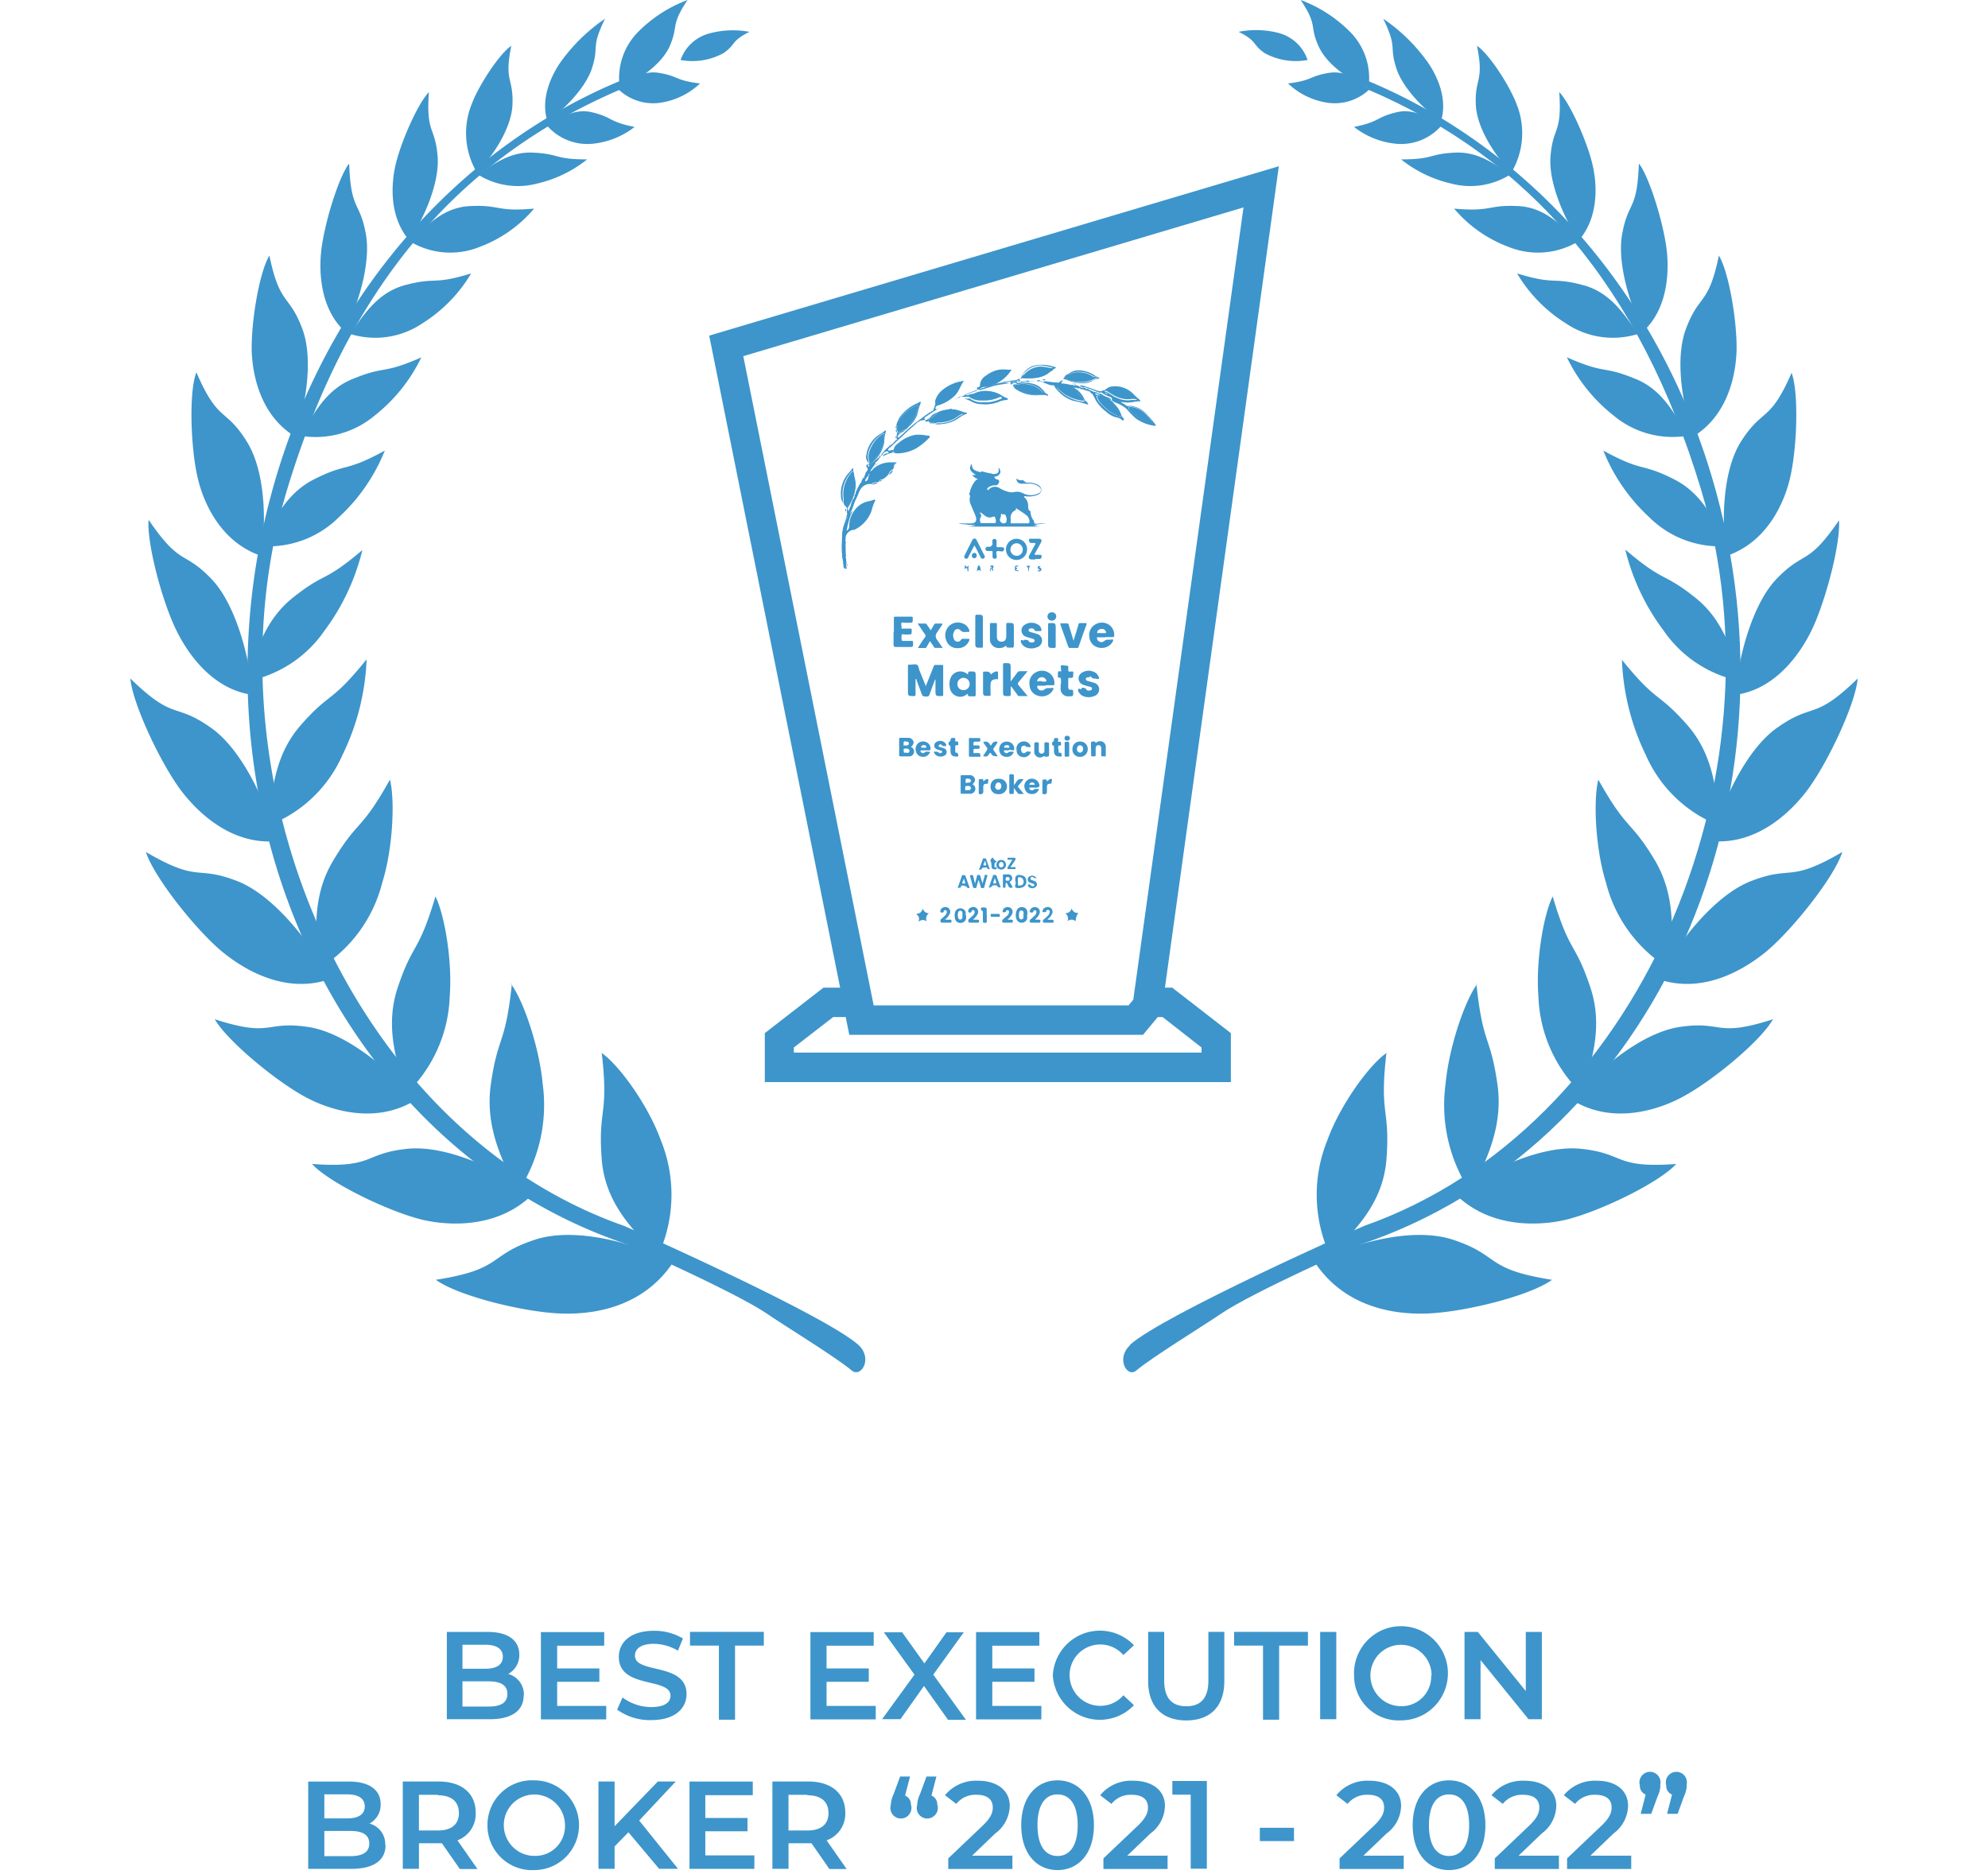 <svg width="122" height="115" fill="none" xmlns="http://www.w3.org/2000/svg"><path d="M32.135 104.067c0 .922-.719 1.455-2.091 1.455h-2.622v-5.358h2.505c1.295 0 1.942.546 1.942 1.396a1.301 1.301 0 0 1-.686 1.182 1.303 1.303 0 0 1 .965 1.332l-.013-.007zm-3.755-3.124v1.481h1.405c.686 0 1.074-.247 1.074-.734s-.388-.74-1.074-.74H28.38v-.007zm2.758 3.027c0-.533-.402-.773-1.153-.773H28.38v1.546h1.631c.725 0 1.127-.241 1.127-.773zM37.203 104.692v.838h-4.008v-5.358h3.885v.838h-2.888v1.396h2.59v.818h-2.59v1.481h3.017l-.007-.013zM37.86 104.958l.343-.772a2.96 2.96 0 0 0 1.76.591c.835 0 1.185-.299 1.185-.695 0-1.156-3.172-.397-3.172-2.39 0-.864.686-1.598 2.156-1.598a3.398 3.398 0 0 1 1.78.474l-.31.747a2.946 2.946 0 0 0-1.477-.422c-.822 0-1.159.325-1.159.727 0 1.143 3.166.396 3.166 2.364 0 .857-.693 1.591-2.162 1.591a3.407 3.407 0 0 1-2.104-.649l-.007.032zM44.117 101.004h-1.773v-.844h4.531v.844h-1.767v4.546h-.99v-4.546zM53.742 104.692v.838h-4.008v-5.358h3.884v.838h-2.893v1.396h2.59v.818h-2.59v1.481h3.017v-.013zM58.153 105.519l-1.45-2.039-1.444 2.039h-1.126l1.987-2.734-1.877-2.597h1.12l1.366 1.909 1.353-1.909h1.061l-1.87 2.597 2.006 2.773h-1.126v-.039zM63.906 104.692v.838h-4.008v-5.358h3.885v.838h-2.888v1.396h2.59v.818h-2.59v1.481h3.017l-.006-.013zM64.61 102.837a2.894 2.894 0 0 1 3.536-2.678c.55.127 1.05.412 1.442.821l-.648.604a1.871 1.871 0 0 0-1.424-.65c-.498 0-.975.199-1.328.552a1.885 1.885 0 0 0 2.112 3.048c.246-.112.465-.277.64-.483l.648.611a2.886 2.886 0 0 1-4.421-.291 2.907 2.907 0 0 1-.558-1.567v.033zM70.46 103.187v-3.027h.985v2.988c0 1.104.498 1.578 1.36 1.578.86 0 1.352-.474 1.352-1.578v-2.988h.978v3.027c0 1.565-.88 2.409-2.337 2.409-1.457 0-2.337-.851-2.337-2.409zM77.508 101.004h-1.774v-.844h4.532v.844h-1.767v4.546h-.99v-4.546zM81.016 100.164h.99v5.358h-.99v-5.358zM83.097 102.839a2.897 2.897 0 0 1 1.682-2.766 2.873 2.873 0 0 1 3.185.539 2.893 2.893 0 0 1 .684 3.167 2.872 2.872 0 0 1-2.677 1.813 2.71 2.71 0 0 1-1.092-.167 2.744 2.744 0 0 1-1.565-1.499 2.75 2.75 0 0 1-.217-1.087zm4.758 0a1.883 1.883 0 0 0-1.159-1.74 1.873 1.873 0 0 0-2.56 1.372 1.892 1.892 0 0 0 .799 1.934c.308.207.671.317 1.043.317a1.812 1.812 0 0 0 1.727-1.159c.09-.231.132-.477.124-.724h.026zM94.62 100.164v5.358h-.816l-2.945-3.63v3.63h-.984v-5.358h.816l2.945 3.63v-3.63h.984zM23.66 113.251c0 .922-.72 1.454-2.092 1.454h-2.654v-5.357h2.505c1.295 0 1.942.545 1.942 1.396a1.304 1.304 0 0 1-.686 1.182 1.3 1.3 0 0 1 .965 1.331l.02-.006zm-3.756-3.124v1.481h1.405c.686 0 1.075-.247 1.075-.734s-.389-.741-1.075-.741h-1.405v-.006zm2.758 3.026c0-.532-.401-.772-1.152-.772h-1.606v1.545h1.606c.731 0 1.152-.24 1.152-.773zM28.215 114.708l-1.095-1.572h-1.41v1.566h-.991v-5.358h2.2c1.406 0 2.273.721 2.273 1.909a1.726 1.726 0 0 1-1.12 1.702l1.23 1.76h-1.087v-.007zm-1.347-4.546h-1.159v2.189h1.159c.867 0 1.295-.397 1.295-1.072s-.428-1.091-1.295-1.091v-.026zM29.914 112.027a2.75 2.75 0 0 1 .845-1.999 2.73 2.73 0 0 1 2.03-.755c.727 0 1.425.29 1.94.807a2.758 2.758 0 0 1 0 3.894 2.742 2.742 0 0 1-1.94.806 2.712 2.712 0 0 1-1.093-.167 2.746 2.746 0 0 1-1.565-1.499 2.75 2.75 0 0 1-.217-1.087zm4.758 0a1.883 1.883 0 0 0-1.159-1.74 1.872 1.872 0 0 0-2.56 1.372 1.892 1.892 0 0 0 .799 1.934c.309.207.672.317 1.043.317a1.813 1.813 0 0 0 1.345-.533 1.833 1.833 0 0 0 .532-1.35zM38.565 112.461l-.848.87v1.371h-.99v-5.358h.99v2.747l2.654-2.747h1.1l-2.246 2.396 2.383 2.962h-1.16l-1.883-2.241zM46.294 113.868v.837h-3.981v-5.357h3.884v.837h-2.914v1.397h2.59v.818h-2.59v1.481H46.3l-.006-.013zM50.894 114.708l-1.094-1.572H48.39v1.566h-.99v-5.358h2.2c1.405 0 2.273.721 2.273 1.909a1.724 1.724 0 0 1-1.146 1.702l1.23 1.76h-1.062v-.007zm-1.346-4.546h-1.16v2.189h1.16c.867 0 1.294-.397 1.294-1.072s-.427-1.091-1.294-1.091v-.026zM55.906 110.773a.653.653 0 0 1-.326.772.645.645 0 0 1-.93-.471.653.653 0 0 1 .02-.301 1.66 1.66 0 0 1 .168-.649l.401-1.085h.609l-.304 1.169a.58.58 0 0 1 .356.578l.006-.013zm1.619 0a.653.653 0 0 1-.327.772.645.645 0 0 1-.93-.471.653.653 0 0 1 .02-.301 1.66 1.66 0 0 1 .169-.649l.4-1.085h.61l-.305 1.169a.58.58 0 0 1 .356.578l.007-.013zM62.129 113.869v.844h-3.936v-.65l2.123-2.019c.518-.5.609-.812.609-1.111 0-.487-.337-.773-.99-.773a1.497 1.497 0 0 0-1.25.559l-.693-.533a2.466 2.466 0 0 1 2.033-.889c1.159 0 1.942.591 1.942 1.539a2.155 2.155 0 0 1-.887 1.695l-1.424 1.364h2.505l-.032-.026zM62.672 112.027c0-1.76.964-2.754 2.227-2.754 1.262 0 2.233.994 2.233 2.754s-.964 2.754-2.233 2.754c-1.269 0-2.227-.994-2.227-2.754zm3.463 0c0-1.299-.505-1.89-1.236-1.89-.732 0-1.23.598-1.23 1.89 0 1.292.505 1.89 1.23 1.89s1.236-.598 1.236-1.89zM71.652 113.869v.844h-3.936v-.65l2.124-2.019c.517-.5.608-.812.608-1.111 0-.487-.336-.773-.99-.773a1.497 1.497 0 0 0-1.25.559l-.692-.533a2.466 2.466 0 0 1 2.032-.889c1.16 0 1.942.591 1.942 1.539a2.154 2.154 0 0 1-.886 1.695l-1.425 1.364h2.506l-.033-.026zM74.062 109.338v5.358h-.99v-4.546h-1.127v-.838h2.117v.026zM77.313 112.184h2.097v.818h-2.097v-.818zM86.144 113.869v.844h-3.936v-.65l2.124-2.019c.518-.5.608-.812.608-1.111 0-.487-.336-.773-.99-.773a1.497 1.497 0 0 0-1.25.559l-.692-.533a2.466 2.466 0 0 1 2.032-.889c1.16 0 1.943.591 1.943 1.539a2.154 2.154 0 0 1-.887 1.695l-1.425 1.364h2.506l-.033-.026zM86.695 112.027c0-1.76.965-2.754 2.227-2.754 1.263 0 2.234.994 2.234 2.754s-.965 2.754-2.234 2.754c-1.269 0-2.227-.994-2.227-2.754zm3.464 0c0-1.299-.505-1.89-1.237-1.89-.731 0-1.23.598-1.23 1.89 0 1.292.505 1.89 1.23 1.89s1.237-.598 1.237-1.89zM95.668 113.869v.844h-3.936v-.65l2.123-2.019c.518-.5.609-.812.609-1.111 0-.487-.337-.773-.99-.773a1.498 1.498 0 0 0-1.25.559l-.693-.533a2.466 2.466 0 0 1 2.033-.889c1.159 0 1.942.591 1.942 1.539a2.154 2.154 0 0 1-.887 1.695l-1.424 1.364H95.7l-.032-.026zM100.105 113.869v.844h-3.936v-.65l2.124-2.019c.518-.5.608-.812.608-1.111 0-.487-.336-.773-.99-.773a1.498 1.498 0 0 0-1.25.559l-.692-.533a2.465 2.465 0 0 1 2.032-.889c1.16 0 1.91.591 1.91 1.539a2.155 2.155 0 0 1-.887 1.695l-1.424 1.364h2.505v-.026zM101.898 109.594a1.67 1.67 0 0 1-.169.65l-.395 1.084h-.647l.304-1.182a.572.572 0 0 1-.356-.565.653.653 0 0 1 .332-.762.635.635 0 0 1 .579 0 .65.65 0 0 1 .332.762l.02.013zm1.618 0a1.669 1.669 0 0 1-.168.65l-.395 1.084h-.648l.305-1.182a.565.565 0 0 1-.356-.565.653.653 0 0 1 .103-.571.65.65 0 0 1 .808-.191.638.638 0 0 1 .347.464.653.653 0 0 1-.015.298l.019.013z" fill="#3D95CB"/><path fill-rule="evenodd" clip-rule="evenodd" d="M36.927 64.613c.453 3.936-.24 3.351 0 6.547.22 2.747 1.98 4.403 3.457 5.91a8.905 8.905 0 0 0 .162-7.105c-.758-2.098-2.538-4.592-3.645-5.352h.026z" fill="#3D95CB"/><path fill-rule="evenodd" clip-rule="evenodd" d="M26.776 78.546c4.137-.65 3.127-1.488 6.033-2.449 2.493-.83 6.111.208 8.52 1.345-2.078 3.169-5.645 3.208-6.81 3.182-2.266-.058-6.403-1.072-7.769-2.072l.026-.006zM31.412 60.395c-.408 3.85-.855 3.09-1.295 6.189-.362 2.656.751 4.74 1.65 6.591a9.636 9.636 0 0 0 1.535-6.663c-.2-2.201-1.165-5.078-1.942-6.117h.052z" fill="#3D95CB"/><path fill-rule="evenodd" clip-rule="evenodd" d="M19.14 71.442c3.885.28 3.095-.65 5.892-.935 2.408-.227 5.657 1.299 7.677 2.78-2.401 2.376-5.787 1.825-6.842 1.565-2.059-.513-5.665-2.254-6.726-3.416v.006zM26.718 55.035c-1.049 3.54-1.372 2.767-2.31 5.579-.81 2.429-.053 4.604.543 6.494a8.676 8.676 0 0 0 2.648-5.975c.168-2.11-.311-4.994-.88-6.117v.02zM13.18 62.559c3.573 1.156 3.042.071 5.729.474 2.304.344 5.017 2.597 6.59 4.487-2.758 1.702-5.826.319-6.733-.175-1.8-.961-4.81-3.442-5.586-4.786zM23.934 47.844c-1.813 3.247-1.942 2.403-3.496 4.994-1.327 2.227-1.055 4.546-.893 6.63a8.648 8.648 0 0 0 3.916-5.305c.648-2.059.79-5.06.466-6.32h.007z" fill="#3D95CB"/><path fill-rule="evenodd" clip-rule="evenodd" d="M8.953 52.293c3.334 1.948 3.023.78 5.62 1.792 2.233.877 4.485 3.767 5.683 6.008-3.088 1.065-5.826-1.02-6.68-1.728-1.626-1.377-4.137-4.552-4.623-6.072zM22.498 40.469c-2.233 2.773-2.22 1.948-4.091 4.098-1.605 1.87-1.735 4.143-1.923 6.091a8.117 8.117 0 0 0 4.532-4.318 14.604 14.604 0 0 0 1.482-5.871z" fill="#3D95CB"/><path fill-rule="evenodd" clip-rule="evenodd" d="M8 41.645c2.712 2.643 2.68 1.435 4.914 3 1.942 1.344 3.417 4.591 4.065 6.981-3.14.28-5.289-2.325-5.923-3.182-1.237-1.682-2.92-5.254-3.056-6.8zM22.277 33.727c-2.453 2.097-2.285 1.344-4.318 2.968-1.741 1.396-2.278 3.396-2.803 5.117a7.455 7.455 0 0 0 4.745-3.085 13.659 13.659 0 0 0 2.344-4.994l.032-.006z" fill="#3D95CB"/><path fill-rule="evenodd" clip-rule="evenodd" d="M9.126 31.914c1.987 2.91 2.136 1.819 3.884 3.656 1.482 1.585 2.305 4.8 2.512 7.08-2.803-.364-4.299-3.125-4.726-4.02-.855-1.754-1.793-5.3-1.677-6.71l.007-.006zM23.634 27.647c-2.525 1.383-2.279.721-4.35 1.767-1.78.896-2.525 2.597-3.237 4.104a6.132 6.132 0 0 0 4.764-1.786 11.218 11.218 0 0 0 2.81-4.091l.013.006z" fill="#3D95CB"/><path fill-rule="evenodd" clip-rule="evenodd" d="M12.055 22.86c1.347 3.117 1.774 2.136 3.069 4.208 1.145 1.78 1.236 4.916.906 7.052-2.79-.948-3.67-3.818-3.884-4.734-.44-1.792-.564-5.254-.11-6.494l.019-.033zM25.857 21.934c-2.428 1.071-2.156.487-4.144 1.299-1.709.649-2.505 2.214-3.236 3.52a5.64 5.64 0 0 0 4.531-1.26 10.126 10.126 0 0 0 2.849-3.56zM16.533 15.69c.647 3.11 1.198 2.312 2.013 4.475.706 1.857.22 4.74-.46 6.617-2.33-1.441-2.589-4.234-2.634-5.124-.071-1.727.44-4.91 1.081-5.974v.006zM28.906 16.785c-2.395.734-2.091.195-4.046.715-1.683.448-2.557 1.83-3.36 3a5.162 5.162 0 0 0 4.415-.65 9.08 9.08 0 0 0 2.997-3.065h-.006zM21.43 10.077c.103 2.903.647 2.234 1.023 4.293.317 1.766-.466 4.331-1.295 5.968-1.69-1.565-1.534-4.143-1.444-4.949.175-1.578 1.023-4.416 1.684-5.319l.032.007zM32.77 12.805c-2.375.208-2-.247-3.929-.156-1.65.078-2.7 1.227-3.638 2.195a4.8 4.8 0 0 0 4.26.299 8.053 8.053 0 0 0 3.308-2.332v-.006zM26.32 5.651c-.181 2.598.389 2.078.537 3.962.123 1.617-.841 3.792-1.735 5.143-1.404-1.623-1.016-3.896-.854-4.604.31-1.384 1.366-3.793 2.059-4.507l-.007.006zM36.039 9.783c-2.046 0-1.677-.338-3.328-.416-1.417-.065-2.44.714-3.36 1.357a4.593 4.593 0 0 0 3.593.546 7.667 7.667 0 0 0 3.088-1.487h.007zM31.378 2.805c-.453 2.253.136 1.916.072 3.61-.059 1.455-1.198 3.17-2.182 4.176a4.74 4.74 0 0 1-.304-4.24c.44-1.156 1.696-3.06 2.414-3.54v-.006zM38.937 7.79c-1.618-.324-1.295-.577-2.59-.895-1.113-.273-1.974.35-2.738.857a3.281 3.281 0 0 0 2.81 1.065c.92-.1 1.795-.455 2.525-1.026h-.007zM37.127 1.152c-.894 1.845-.343 1.617-.796 3.027-.389 1.214-1.71 2.539-2.732 3.28-.505-1.56.44-3.111.757-3.579a10.82 10.82 0 0 1 2.77-2.728zM42.959 5.122c-1.541-.182-1.295-.448-2.525-.65-1.068-.168-1.813.481-2.473 1.02a3.08 3.08 0 0 0 2.725.786 4.468 4.468 0 0 0 2.273-1.156z" fill="#3D95CB"/><path fill-rule="evenodd" clip-rule="evenodd" d="M42.194 0c-1.08 1.617-.53 1.552-1.107 2.858-.511 1.123-1.942 2.09-3.049 2.545a4.032 4.032 0 0 1 1.133-3.455A8.413 8.413 0 0 1 42.194 0zM45.993 1.954c-1.165.584-.803.753-1.58 1.299a3.957 3.957 0 0 1-2.647.428 2.56 2.56 0 0 1 1.773-1.63c.8-.217 1.64-.25 2.454-.097z" fill="#3D95CB"/><path fill-rule="evenodd" clip-rule="evenodd" d="M52.673 82.545c-2.059-1.851-14.242-7.268-14.424-7.32-16.773-5.935-25.985-27.47-20.624-45.187 3.748-12.404 10.48-20.295 20.47-24.555l.167-.604C28.267 8.964 19.994 18.062 16.68 30.207c-5.399 19.749 4.312 40.265 21.765 46.155 0 0 6.667 2.929 8.668 4.3 1.14.778 4.124 2.597 5.179 3.474.582.422 1.275-.786.382-1.591zM85.084 64.613c-.453 3.936.24 3.351 0 6.547-.22 2.747-1.981 4.403-3.457 5.91a8.907 8.907 0 0 1-.162-7.105c.757-2.098 2.538-4.592 3.645-5.352h-.026z" fill="#3D95CB"/><path fill-rule="evenodd" clip-rule="evenodd" d="M95.217 78.546c-4.137-.65-3.127-1.488-6.034-2.449-2.492-.83-6.11.208-8.519 1.345 2.078 3.169 5.645 3.208 6.81 3.182 2.266-.058 6.403-1.072 7.769-2.072l-.026-.006zM90.605 60.395c.407 3.85.854 3.09 1.294 6.189.363 2.656-.75 4.74-1.65 6.591a9.636 9.636 0 0 1-1.535-6.663c.201-2.201 1.166-5.078 1.942-6.117h-.051z" fill="#3D95CB"/><path fill-rule="evenodd" clip-rule="evenodd" d="M102.873 71.442c-3.884.28-3.094-.65-5.89-.935-2.409-.227-5.659 1.299-7.678 2.78 2.401 2.376 5.787 1.825 6.842 1.565 2.059-.513 5.665-2.254 6.726-3.416v.006zM95.29 55.035c1.048 3.54 1.372 2.747 2.31 5.579.81 2.429.052 4.604-.543 6.494a8.676 8.676 0 0 1-2.648-5.975c-.168-2.11.31-4.994.88-6.117v.02z" fill="#3D95CB"/><path fill-rule="evenodd" clip-rule="evenodd" d="M108.804 62.559c-3.574 1.156-3.043.071-5.729.474-2.305.344-5.017 2.597-6.59 4.487 2.757 1.702 5.826.319 6.732-.175 1.825-.961 4.836-3.442 5.587-4.786zM98.082 47.844c1.813 3.247 1.942 2.403 3.496 4.994 1.295 2.227 1.055 4.546.893 6.63a8.649 8.649 0 0 1-3.916-5.305c-.647-2.059-.79-5.06-.466-6.32h-.007z" fill="#3D95CB"/><path fill-rule="evenodd" clip-rule="evenodd" d="M113.061 52.293c-3.334 1.948-3.023.78-5.619 1.792-2.234.877-4.487 3.767-5.684 6.008 3.088 1.065 5.826-1.02 6.681-1.728 1.624-1.377 4.136-4.546 4.622-6.072zM99.508 40.465c2.233 2.773 2.22 1.948 4.091 4.098 1.606 1.87 1.735 4.143 1.942 6.117a8.136 8.136 0 0 1-4.531-4.319 14.605 14.605 0 0 1-1.476-5.896h-.026z" fill="#3D95CB"/><path fill-rule="evenodd" clip-rule="evenodd" d="M114.01 41.64c-2.719 2.644-2.68 1.436-4.913 3.001-1.942 1.344-3.418 4.592-4.066 6.981 3.14.28 5.289-2.325 5.924-3.182 1.236-1.682 2.919-5.254 3.049-6.8h.006zM99.734 33.727c2.454 2.097 2.286 1.344 4.318 2.968 1.742 1.396 2.279 3.396 2.803 5.117a7.456 7.456 0 0 1-4.745-3.085 13.661 13.661 0 0 1-2.37-4.994l-.006-.006z" fill="#3D95CB"/><path fill-rule="evenodd" clip-rule="evenodd" d="M112.872 31.914c-1.987 2.91-2.136 1.819-3.884 3.656-1.482 1.585-2.304 4.8-2.511 7.08 2.803-.364 4.298-3.125 4.725-4.02.835-1.754 1.768-5.3 1.651-6.71l.019-.006zM98.375 27.647c2.525 1.383 2.279.721 4.35 1.767 1.781.896 2.525 2.597 3.237 4.104a6.133 6.133 0 0 1-4.765-1.786 11.223 11.223 0 0 1-2.81-4.091l-.012.006z" fill="#3D95CB"/><path fill-rule="evenodd" clip-rule="evenodd" d="M109.957 22.86c-1.347 3.11-1.761 2.136-3.095 4.208-1.146 1.78-1.236 4.916-.906 7.052 2.79-.948 3.671-3.818 3.884-4.734.44-1.792.563-5.254.11-6.494l.007-.033zM96.156 21.93c2.428 1.071 2.156.487 4.143 1.299 1.709.649 2.506 2.214 3.237 3.52a5.639 5.639 0 0 1-4.531-1.26 10.126 10.126 0 0 1-2.849-3.56zM105.484 15.69c-.647 3.11-1.197 2.312-2.013 4.475-.706 1.857-.22 4.74.46 6.617 2.33-1.441 2.589-4.234 2.634-5.124.072-1.727-.44-4.91-1.081-5.974v.006zM93.108 16.785c2.395.734 2.091.195 4.046.715 1.683.448 2.557 1.83 3.36 3a5.163 5.163 0 0 1-4.415-.65 9.08 9.08 0 0 1-2.997-3.065h.006zM100.572 10.077c-.104 2.903-.648 2.234-1.023 4.293-.318 1.766.466 4.331 1.294 5.968 1.69-1.565 1.535-4.143 1.444-4.949-.175-1.578-1.023-4.416-1.683-5.319l-.032.007zM89.242 12.805c2.376.208 2-.247 3.93-.156 1.65.078 2.7 1.227 3.638 2.195a4.799 4.799 0 0 1-4.26.299 8.053 8.053 0 0 1-3.308-2.332v-.006zM95.689 5.651c.18 2.598-.389 2.078-.538 3.962-.123 1.617.842 3.792 1.735 5.143 1.405-1.623 1.017-3.896.855-4.604-.311-1.384-1.366-3.793-2.059-4.507l.007.006zM85.977 9.783c2.045 0 1.676-.338 3.327-.416 1.418-.065 2.44.714 3.36 1.357a4.593 4.593 0 0 1-3.593.546 7.667 7.667 0 0 1-3.088-1.487h-.006zM90.639 2.805c.453 2.253-.136 1.916-.072 3.61.059 1.455 1.198 3.17 2.182 4.176a4.74 4.74 0 0 0 .304-4.24c-.44-1.15-1.69-3.06-2.414-3.54v-.006zM83.094 7.79c1.618-.324 1.294-.577 2.59-.895 1.12-.273 1.974.35 2.737.857a3.281 3.281 0 0 1-2.809 1.065 4.956 4.956 0 0 1-2.518-1.026zM84.89 1.156c.894 1.845.344 1.617.797 3.027.388 1.214 1.709 2.539 2.732 3.28.505-1.56-.44-3.112-.758-3.58a10.82 10.82 0 0 0-2.764-2.727h-.006zM79.031 5.122c1.541-.182 1.295-.448 2.525-.65 1.068-.168 1.813.481 2.473 1.02a3.08 3.08 0 0 1-2.725.786 4.469 4.469 0 0 1-2.266-1.162l-.007.006z" fill="#3D95CB"/><path fill-rule="evenodd" clip-rule="evenodd" d="M79.82 0c1.081 1.617.512 1.552 1.107 2.858.512 1.123 1.942 2.09 3.05 2.545a4.033 4.033 0 0 0-1.133-3.455A8.413 8.413 0 0 0 79.82 0zM76.016 1.953c1.165.585.802.753 1.58 1.299a3.957 3.957 0 0 0 2.647.429 2.56 2.56 0 0 0-1.774-1.656 5.492 5.492 0 0 0-2.453-.072z" fill="#3D95CB"/><path fill-rule="evenodd" clip-rule="evenodd" d="M69.34 82.545c2.058-1.851 14.242-7.268 14.423-7.32 16.773-5.935 25.985-27.47 20.625-45.187-3.749-12.404-10.481-20.295-20.47-24.555l-.181-.604c9.995 4.085 18.268 13.183 21.583 25.328 5.399 19.749-4.312 40.265-21.764 46.155 0 0-6.668 2.929-8.669 4.3-1.139.778-4.123 2.597-5.178 3.474-.55.435-1.243-.773-.35-1.578l-.02-.013z" fill="#3D95CB"/><path d="m71.49 60.619 6.99-50.416-34.614 10.294-.343.104 8.034 40.018h-1.023l-3.599 2.792v3.007h28.6v-3.007l-3.599-2.792h-.447zm-1.943.74-.291.35h-15.64L45.614 21.86l30.698-9.13-6.765 48.629zm-20.832 3.247v-.312l2.415-1.87h.77l.22 1.091h18.023l.906-1.091h.298l2.389 1.87v.312H48.715z" fill="#3D95CB"/><path d="M52.22 31.576c-.117.325-.205.66-.265 1a.286.286 0 0 0 .156-.26 1.649 1.649 0 0 1 .556-1.24c.184-.161.408-.269.648-.312.104-.02.206-.05.304-.09h.084a.059.059 0 0 1 0 .07 2.681 2.681 0 0 0-.213.592 2.045 2.045 0 0 1-1.075 1.188h-.065a.569.569 0 0 0-.323.176.48.48 0 0 0-.13.376.092.092 0 0 1 0 .04c-.045 0-.039.064 0 .103.013.05.013.1 0 .15a.052.052 0 0 0 0 .071v.09a.136.136 0 0 0 0 .124v.176a.254.254 0 0 1 0 .136.228.228 0 0 0 0 .214c.026.107.039.216.039.325a.051.051 0 0 0-.018.039.052.052 0 0 0 .018.039v.059a.05.05 0 0 0-.018.038.052.052 0 0 0 .018.04.103.103 0 0 1 0 .097c-.13.045-.149.032-.162-.091 0-.247-.065-.494-.09-.74a9.298 9.298 0 0 1 0-1.202c.057-.37.17-.73.336-1.065 0-.071.071-.162 0-.22a.058.058 0 0 1-.045-.085v-.189a.125.125 0 0 0-.052-.117.546.546 0 0 1-.168-.279.984.984 0 0 0 0-.363 2.019 2.019 0 0 1 .537-1.507c.045-.046.065-.058.084 0 .02.058.058.305.097.454.063.28.048.573-.045.845a2.166 2.166 0 0 1-.408.805v.052a.404.404 0 0 0 .052.273v.039-.046c0-.045.058-.156.084-.24.026-.084.058 0 .039-.071.042-.162.1-.319.175-.468.045 0 .052 0 .038-.072a.091.091 0 0 1 0-.038c.046 0 .059 0 .04-.072a.243.243 0 0 1 0-.065.085.085 0 0 0 .068-.085.084.084 0 0 0-.01-.038c.09-.208.194-.41.31-.604.046 0 .059 0 .046-.065a.649.649 0 0 1 .142-.26c.045 0 .065 0 .045-.065v-.071c.059 0 .059-.04.052-.085-.006-.045.059-.11.097-.162.04-.052.09-.143 0-.234a.13.13 0 0 1 0-.169h.078v.13c0 .02.078-.045.104-.084.173-.19.368-.358.582-.5a.098.098 0 0 0 .104-.117c.134-.219.31-.409.518-.559.051 0 .07 0 .077-.071.143-.072.214-.221.343-.312.13-.09 0-.071 0-.11a.11.11 0 0 0 0-.11h.085c0 .142.103.051.136 0 .09-.067.174-.141.252-.221a9.608 9.608 0 0 1 1.01-.838c.228-.18.465-.347.712-.5h.045c.073-.142.125-.292.156-.448a.65.65 0 0 1 0-.221 1.39 1.39 0 0 1 .472-.65 2.7 2.7 0 0 1 .784-.422c.155-.052.317-.071.505-.117-.227.305-.298.65-.564.916-.293.28-.648.487-1.035.604a.194.194 0 0 0-.104.052c-.039.045-.071.11-.039.156.033.045.09 0 .123 0 .343-.201.686-.403 1.042-.572.356-.169.829-.35 1.256-.506.071 0 .15-.04.123-.15-.026-.11.045-.084.09-.104.046-.019.092-.045.085-.104a.71.71 0 0 1 .369-.603c.244-.19.53-.318.835-.37.16-.013.32-.013.48 0 .085.01.172.01.258 0a2.27 2.27 0 0 1-1.631 1.064.415.415 0 0 0-.304.11s-.059.04-.046.072c.013.033.065 0 .097 0 .195-.058.389-.13.59-.181.176-.062.358-.108.543-.137.304-.045.609-.097.92-.123.135 0 .245 0 .265-.195h.078a.563.563 0 0 0 0 .104c.07.097.161.039.239.032a10.22 10.22 0 0 1 1.094-.039c.058.085.123.065.188 0 .265.046.537.072.809.091.039 0 .084 0 .104-.039.019-.039.116-.084.187-.097a.267.267 0 0 0 0 .071s-.084 0-.077.078c.006.078.051.033.084.04.184.018.366.052.544.103 0 .039.019.039.058 0h.052c0 .052.045.065.084 0a.644.644 0 0 1 .265.072c.071.09.188.084.285.116.308.096.61.208.906.338h.15c.106.085.226.151.355.195.097.052.24.052.266.208l-.751-.325a.336.336 0 0 0-.376-.09h-.077l-.084-.092c0-.052-.052-.045-.091-.039 0 0-.123-.071-.2-.065 0 0-.143-.065-.227-.071-.085-.007-.065 0-.098-.04-.032-.038 0-.058-.058 0l-.181-.038c0-.039 0-.059-.058 0h-.078c0-.039 0-.059-.058 0h-.052c0-.052-.052-.059-.084 0a2.06 2.06 0 0 0-.44-.065.342.342 0 0 0-.175-.052l-.48-.045c-.083 0-.174 0-.245-.04l-.583-.22c-.052-.065-.11-.065-.168 0h-.505c-.052-.046-.097-.052-.136 0l-.557.039c-.058-.033-.116-.065-.162 0h-.051c-.065-.059-.13 0-.195 0-.064 0 0 0 0 .052s.04.045.072 0h.064v.084a1.897 1.897 0 0 0-1.294.091c-.376.11-.758.227-1.127.364l-.55.214a.36.36 0 0 0 .35-.039.917.917 0 0 0 .394-.104c.224-.081.463-.112.7-.09.244.029.48.108.692.233.04 0 .09.032.09.084 0 .052-.05.059-.09.072-.255.116-.53.182-.809.195h-.395a1.194 1.194 0 0 1-.647-.228.169.169 0 0 0-.11 0h-.279c-.123-.045-.226 0-.323.078-.569.283-1.12.6-1.651.949l-.337.233s-.084.04 0 .091a.317.317 0 0 0 0 .078h-.039a.703.703 0 0 0-.505.214c-.233.221-.485.416-.718.65-.233.234-.544.487-.796.747-.052.058-.136.084-.182.156-.045.071-.051 0-.038.039.116.13 0 .11-.078.117a.278.278 0 0 0-.233.188c-.169.123-.246.325-.401.46-.04 0-.059 0-.046.06-.052.149-.181.253-.246.396a.078.078 0 0 0-.052.084s-.038 0 0 .052c-.032 0-.032 0 0 .052-.045 0-.045.058-.077.084-.033.026-.04 0-.046 0-.006 0 0 .033 0 .04v.051a1.2 1.2 0 0 0-.213.299v.058c0 .02.045 0 .058 0 .013 0 .168-.117.162-.24a.147.147 0 0 0 0-.058s.052 0 .065-.033c.082-.144.19-.271.317-.377a1.52 1.52 0 0 1 1.126-.415c.078 0 .097 0 .065.097-.032.098-.078.098-.045.163.032.065-.046.097-.065.149a.493.493 0 0 0-.24.273 1.042 1.042 0 0 1-.446.357c-.065 0-.11 0-.117.071a.207.207 0 0 1-.136.085.431.431 0 0 0-.35.104h-.103c-.026 0-.175 0-.272.058-.362.156-.401.52-.55.806-.149.285-.194.5-.291.746a.2.2 0 0 0-.072.221l.02.04z" fill="#3D95CB"/><path d="M59.644 28.51c0 .233.097.337.33.415.084 0 .181.117.272 0 .189.058.381.104.576.136a.465.465 0 0 0 .35 0c.149-.058.116-.201.103-.357a.325.325 0 0 1 .11.312.383.383 0 0 1-.375.24.26.26 0 0 0 .181.175c.071 0 .149.052.123.156-.026.104-.11.208-.214.201a.645.645 0 0 0-.492.17s-.07.064 0 .103c.072.04.059 0 .085-.032a.524.524 0 0 1 .686-.046c.155.087.32.155.492.202.146.042.3.042.446 0a.794.794 0 0 1 .44.078 1.052 1.052 0 0 0 1.01 0 .22.22 0 0 0 0-.384.943.943 0 0 0-.647-.194h-.466a.286.286 0 0 1-.272-.319.382.382 0 0 0 .33.11.189.189 0 0 1 .156.06c.077.11.187.09.291.09.193-.005.384.044.55.143a.324.324 0 0 1 .194.312.344.344 0 0 1-.226.292 1.53 1.53 0 0 1-.764.084h-.065c0 .052 0 .072.04.091a.65.65 0 0 1 .206.48c0 .137 0 .287.15.358v.059c.009.17.067.335.167.474 0 0 .04.045.04.071 0 .195.135.15.245.15a3.47 3.47 0 0 1 .518 0l-.647.045c0 .058.065 0 .103.052h-.24c.14.06.29.088.441.084H59.34a1.94 1.94 0 0 0 .538-.084l-.648-.033h.162c-.194-.052-.382 0-.563-.078h.764c.272 0 .376-.162.285-.422-.09-.26-.194-.454-.279-.682a.735.735 0 0 1-.064-.558c0-.072-.078-.104-.046-.175.033-.072.046-.195.085-.286.056-.147.13-.287.22-.416a.856.856 0 0 1 .226-.201c-.155 0-.246-.13-.362-.208.065-.052.136 0 .22-.033-.227-.162-.48-.311-.266-.649l.033.013zm2.68 2.662c.071.11 0 .136-.045.162a.486.486 0 0 0-.26.474c.01.073.01.148 0 .221 0 .078 0 .09.059.09h.99a.096.096 0 0 0 .107-.065.098.098 0 0 0 .003-.044.52.52 0 0 0-.155-.358c-.207-.169-.447-.311-.706-.487l.007.007zm-2.169.299h-.052c.169.116.11.233.046.357a.301.301 0 0 0 0 .169.104.104 0 0 0 .13.11h.647c.194 0 .213 0 .18-.22a.555.555 0 0 0-.038-.111c0-.059-.052-.085-.13-.059a.477.477 0 0 1-.51-.078c-.085-.071-.176-.13-.26-.194l-.013.026zm1.405.649c.149 0 .194-.032.207-.15a.371.371 0 0 0 0-.188c-.045-.09-.032-.253-.214-.208h-.038c-.04 0 0-.065-.04-.052-.038.013-.044.046-.044.078a.892.892 0 0 1-.059.26c-.058.085.078.26.188.26zM54.85 27.561c.051-.22.24-.325.395-.455.194-.15.413-.267.647-.344.18-.067.372-.094.563-.078.175 0 .343.04.518.059.039 0 .071 0 .084.052.013.052 0 .058-.039.078a3.668 3.668 0 0 1-.802.65 2.442 2.442 0 0 1-1.204.304.22.22 0 0 1-.123-.045.052.052 0 0 0-.052-.039.11.11 0 0 1 0-.156c.039 0 .071 0 0-.052l.013.026zM68.243 24.51c0-.15-.169-.156-.266-.208a1.294 1.294 0 0 1-.356-.195c-.045-.046-.097 0-.149 0a9.528 9.528 0 0 0-.906-.338c-.097 0-.213 0-.285-.117.119 0 .236.026.343.078.272.078.531.182.797.273a.56.56 0 0 0 .46-.123.646.646 0 0 1 .388-.163 1.556 1.556 0 0 1 1.346.533l.298.266s.078.065.058.11c-.02.046-.071 0-.103 0l-.318.046c-.23.046-.468.046-.699 0H68.8c-.013 0 0 .032.033.039.09.048.176.102.259.162.097.085.207.033.304.04.308.035.597.164.829.37.254.242.486.507.692.792a.059.059 0 0 1 0 .065 2.514 2.514 0 0 1-1.21-.455 4.797 4.797 0 0 1-.538-.552 1.94 1.94 0 0 0-.647-.396 1.04 1.04 0 0 1-.298-.169l.02-.058zm-.583-.475c.227-.038.376.104.544.202.112.08.234.143.362.188.262.127.555.172.842.13a.644.644 0 0 1 .227 0c.038 0 .084 0 .11-.032.025-.033 0-.072-.052-.098a3.529 3.529 0 0 0-.434-.338 1.216 1.216 0 0 0-.602-.292.95.95 0 0 0-.693.104c-.187.123-.18.13-.29.162l-.014-.026zm2.913 1.877c.065 0 .136 0 .078-.097a2.304 2.304 0 0 0-.511-.552 1.39 1.39 0 0 0-.693-.299c-.065 0-.143-.039-.181.04-.04.077 0 .11.07.162.154.154.318.298.493.428.222.154.473.26.738.312l.006.006zm-2.59-1.714c-.07-.072-.129-.098-.161-.072a.11.11 0 0 0 0 .033c.045.039.097.084.168.039h-.006zM57.203 25.977h-.065c0-.046-.032-.052-.07-.032l-.091-.072c0-.13.11-.182.2-.247.128-.08.242-.18.337-.299l.162-.084c.2-.065.42-.071.647-.15h.078c.032.04.084.04.13.053.161.022.32.063.472.123 0 0 .09 0 .084.065-.007.065-.045.078-.084.098a.78.78 0 0 0-.13.058 2.057 2.057 0 0 1-.699.364 2.264 2.264 0 0 1-.511.078.523.523 0 0 0-.279.052h-.077c0-.072-.065-.066-.11 0l.006-.007zM55.008 26.107a.877.877 0 0 1 .11-.298c.065 0 .078-.052.103-.085a3.2 3.2 0 0 1 .408-.474c.186-.136.383-.256.59-.357.084-.046.122 0 .11.084-.014.085-.04.15-.052.221a1.04 1.04 0 0 1-.26.598c-.107.132-.2.276-.278.428l-.11.104c-.039 0-.084 0-.077.059-.059 0-.097 0-.15.045a.69.69 0 0 1-.336.11c0-.058.045-.136-.045-.168v-.052c0-.072.09-.137 0-.215h-.013zM53.352 28.428v-.104a.867.867 0 0 1 0-.61c.145-.446.438-.83.829-1.085.039 0 .097 0 .078.032-.052.189 0 .39-.059.572-.118.46-.378.872-.744 1.175a.144.144 0 0 1-.11.04l.006-.02zM67.264 23.103h.045c0 .039 0 .078-.052.104-.245.129-.513.21-.79.24a3.084 3.084 0 0 1-.854-.104c-.149-.039-.246-.098-.246-.26a.103.103 0 0 0 .124-.05.105.105 0 0 0 .012-.047l.071-.04h.123a.924.924 0 0 1 .473-.097 1.53 1.53 0 0 1 .854.234.226.226 0 0 0 .214.046l.026-.026zM63.03 33.72a.651.651 0 0 1-.4.6.645.645 0 0 1-.883-.474.652.652 0 0 1 .275-.666.645.645 0 0 1 1.007.54zm-1.024 0a.39.39 0 0 0 .37.396.374.374 0 0 0 .388-.377.39.39 0 0 0-.37-.396.381.381 0 0 0-.381.364l-.007.013zM64.146 24.105l.052.052s0 .065-.058.065c-.253 0-.512.032-.758 0a2.216 2.216 0 0 1-1.003-.403c-.045 0-.104-.065-.097-.136.006-.072.077-.072.123-.091h.077c.311-.053.63-.024.926.084.17.063.326.158.46.28.084.071.155.15.278.15z" fill="#3D95CB"/><path d="M67.466 24.25c.231.063.45.164.648.299.164.154.313.324.446.506.078.143.162.286.24.435v.091c0-.02-.2-.045-.291-.09a3.082 3.082 0 0 1-.972-.76.741.741 0 0 1-.18-.306c0-.065-.06-.155.077-.117a.051.051 0 0 0 .065-.045l-.033-.013zM59.793 33.478c-.123.24-.233.461-.337.65l-.045.097a.126.126 0 0 1-.168.058.126.126 0 0 1-.059-.168c.162-.325.324-.65.492-.975a.137.137 0 0 1 .203-.062c.023.015.04.037.05.062.162.312.324.65.479.949a.124.124 0 0 1-.039.188.13.13 0 0 1-.158-.023.13.13 0 0 1-.03-.048l-.31-.61-.078-.118zM63.532 34.339h-.213c-.169 0-.234-.11-.15-.26l.35-.65c.046-.084 0-.11-.065-.104h-.174c-.104 0-.13-.09-.13-.188 0-.097.084-.071.136-.071h.466c.156 0 .207.09.13.233-.078.143-.24.442-.363.65-.045.078-.039.11.058.104h.214c.052 0 .123 0 .13.065.006.065 0 .175-.123.188a1.809 1.809 0 0 1-.266 0v.033zM60.897 33.365v-.163a.123.123 0 0 1 .123-.123.122.122 0 0 1 .124.068.124.124 0 0 1 .012.049c.007.097.007.195 0 .292 0 .078 0 .104.097.097h.24a.117.117 0 0 1 .13.124.13.13 0 0 1-.137.136c-.11 0-.252-.052-.317 0-.064.052 0 .208 0 .312a.123.123 0 0 1-.136.136c-.084 0-.123-.058-.123-.143v-.253c0-.058 0-.078-.077-.078h-.214c-.084 0-.142-.039-.142-.123 0-.085.058-.137.149-.137h.051a.207.207 0 0 0 .233-.233l-.013.039zM59.14 24.464h.279a.169.169 0 0 1 .11 0c.19.137.414.216.647.227h.395c.28-.015.554-.08.81-.195 0 0 .09 0 .09-.071 0-.072-.058-.065-.09-.085a1.79 1.79 0 0 0-.693-.233 1.716 1.716 0 0 0-.7.09.918.918 0 0 1-.394.104.77.77 0 0 1 .414-.194c.257-.084.528-.11.796-.078.231.026.453.106.648.233.1.067.21.122.323.163.04 0 .078.039.065.084-.013.046-.052.04-.084.04a1.623 1.623 0 0 0-.486.123 2.22 2.22 0 0 1-1.029.136c-.227 0-.45-.061-.647-.175a2.045 2.045 0 0 0-.44-.17h-.013zM65.307 23.573c.243.06.476.154.693.279.24.16.43.386.55.65 0 .07.091.11.136.162a.28.28 0 0 1 .097.162h-.051a5.74 5.74 0 0 0-.874-.227 2.116 2.116 0 0 1-.926-.604c-.071-.091-.175-.156-.214-.286-.038-.13-.103-.065-.155-.097-.052-.033-.13-.065-.149-.143.078.058.162 0 .246.039a.44.44 0 0 0 .207.117.195.195 0 0 0 .058.24c.138.147.29.28.454.396.322.21.687.343 1.068.39h.084a.058.058 0 0 0 0-.072 1.294 1.294 0 0 0-.168-.207 2.357 2.357 0 0 0-.395-.41 1.705 1.705 0 0 0-.81-.279.078.078 0 0 1-.077-.058h.259l-.033-.052zM59.55 53.721c.116-.039.18 0 .194.117.013.117.058.253.084.377v.039c.038-.15.077-.28.11-.41.032-.13 0-.142.116-.142.117 0 .11.084.13.149.028.132.072.26.13.383 0-.15.07-.299.103-.448.032-.15.039-.084.11-.084.071 0 .078 0 .058.084-.058.208-.123.422-.175.65 0 .077-.07.064-.123.07-.051.007-.09 0-.103-.07a2.273 2.273 0 0 0-.136-.423c-.039.13-.078.26-.11.39-.033.13-.04.104-.123.104-.084 0-.104-.04-.117-.11l-.175-.65.026-.026zM59.28 56.164a.74.74 0 0 1 0 .24.331.331 0 0 1-.337.241.317.317 0 0 1-.33-.24.871.871 0 0 1 0-.429.344.344 0 0 1 .647 0 1.88 1.88 0 0 1 0 .202l.02-.014zm-.22 0a.645.645 0 0 0 0-.155.123.123 0 0 0-.13-.11c-.078 0-.11.045-.13.11a.652.652 0 0 0 0 .318.123.123 0 0 0 .13.11.123.123 0 0 0 .13-.11 1.22 1.22 0 0 0 0-.163zM63.027 56.164a.654.654 0 0 1 0 .253.351.351 0 0 1-.519.159.35.35 0 0 1-.128-.159.735.735 0 0 1 0-.5.325.325 0 0 1 .336-.24.317.317 0 0 1 .324.246.74.74 0 0 1 0 .24h-.013zm-.214-.04a.57.57 0 0 0 0-.116.13.13 0 0 0-.136-.123c-.077 0-.11.045-.129.116a.718.718 0 0 0 0 .332.124.124 0 0 0 .13.097.13.13 0 0 0 .123-.09.533.533 0 0 0 0-.215h.012z" fill="#3D95CB"/><path d="M67.462 24.256c0 .039 0 .058-.065.046-.142-.04-.097.052-.077.116.03.117.093.223.18.306.272.314.602.573.972.76.09.045.194.051.291.09.097.04.052-.052 0-.09-.077-.143-.162-.286-.24-.436a3.341 3.341 0 0 0-.446-.506c.194.058.291.227.414.363.132.145.234.315.298.5.033.108.09.206.168.286 0 0 .046.065 0 .098-.045.032-.064 0-.09 0a.648.648 0 0 0-.356-.17 1.344 1.344 0 0 1-.602-.33 2.54 2.54 0 0 1-.648-.689 2.992 2.992 0 0 0-.284-.506h.077a.336.336 0 0 1 .376.09c-.084 0-.143-.058-.24-.064a.214.214 0 0 0 .214.13l.058.006zM58.056 56.45h.233c.065 0 .104 0 .104.09 0 .092-.039.092-.104.092h-.446c-.04 0-.104 0-.11-.04a.156.156 0 0 1 0-.162c.09-.072.177-.15.259-.233a.299.299 0 0 0 .11-.208c0-.052 0-.104-.065-.117a.077.077 0 0 0-.103.022.078.078 0 0 0-.014.036c-.038.124-.142.085-.194.059-.052-.026 0-.11 0-.163a.35.35 0 0 1 .434-.123.292.292 0 0 1 .123.39 1.112 1.112 0 0 1-.291.35l.064.007zM59.748 56.448h.233c.065 0 .103 0 .103.09 0 .092-.038.092-.103.092h-.427c-.04 0-.104 0-.11-.04a.156.156 0 0 1 0-.162c.09-.078.174-.15.258-.234a.3.3 0 0 0 .11-.207c0-.052 0-.104-.064-.117a.077.077 0 0 0-.074-.003.078.078 0 0 0-.043.061c-.039.123-.142.085-.194.059-.052-.026 0-.11 0-.163a.343.343 0 0 1 .434-.123.299.299 0 0 1 .13.39 1.111 1.111 0 0 1-.292.35l.039.007zM61.821 56.45h.233c.072 0 .104 0 .104.09s-.045.09-.11.09h-.427c-.04 0-.097 0-.11-.038a.144.144 0 0 1 .038-.162l.253-.221a.344.344 0 0 0 .123-.221c0-.052 0-.104-.065-.117-.065-.013-.103 0-.116.058-.013.059-.143.085-.194.059-.052-.026 0-.11 0-.162a.343.343 0 0 1 .44-.117.292.292 0 0 1 .123.39 1.111 1.111 0 0 1-.292.35zM63.52 56.448h.226c.078 0 .104 0 .097.098-.006.097-.032.09-.097.084h-.427c-.046 0-.11 0-.123-.039a.15.15 0 0 1 .052-.169 2.47 2.47 0 0 0 .24-.214.338.338 0 0 0 .116-.208c0-.058 0-.11-.072-.13a.098.098 0 0 0-.116.065c-.039.123-.143.072-.2.052-.06-.02 0-.104 0-.15a.343.343 0 0 1 .42-.136.279.279 0 0 1 .162.351.61.61 0 0 1-.143.24l-.136.156zM64.317 56.451h.234c.07 0 .103 0 .103.098 0 .097 0 .09-.097.084h-.427c-.045 0-.11 0-.123-.039a.15.15 0 0 1 .052-.169 1.67 1.67 0 0 0 .29-.273.24.24 0 0 0 .066-.168.091.091 0 0 0-.048-.125.09.09 0 0 0-.05-.005.09.09 0 0 0-.11.052s0 .078-.058.078h-.155c-.039 0 0-.104 0-.15a.356.356 0 0 1 .447-.13.292.292 0 0 1 .123.383.772.772 0 0 1-.227.293.567.567 0 0 1-.065.065l.045.006zM52.02 31.11v-.053c.17-.236.294-.503.363-.785.093-.272.109-.565.046-.845-.04-.15-.065-.305-.097-.454-.033-.15-.04-.065-.085 0a1.948 1.948 0 0 0-.537 1.506.984.984 0 0 1 0 .364.97.97 0 0 1-.104-.422 1.875 1.875 0 0 1 .518-1.435c.065-.072.123-.156.182-.228.058-.071 0 0 .052 0 .051 0 0 0 0 .052.009.26.048.517.116.767.03.256.01.517-.058.766-.075.256-.183.5-.324.727a.157.157 0 0 1-.103.098l.032-.059zM53.345 28.429a.143.143 0 0 0 .11-.04c.368-.3.629-.712.744-1.175.039-.181 0-.383.058-.571 0-.059-.038-.059-.077-.033-.41.246-.718.63-.868 1.085a.866.866 0 0 0 0 .61c0 .033.04.065 0 .104a.475.475 0 0 1-.142-.5 1.763 1.763 0 0 1 .9-1.299c.084-.05.163-.112.233-.181a.045.045 0 0 1 .058 0 .052.052 0 0 1 0 .058 2.933 2.933 0 0 0-.104.714c-.07.332-.219.641-.433.903a5.882 5.882 0 0 0-.434.468h-.078v-.104l.033-.04zM57.01 56.053a.397.397 0 0 0-.13.507.376.376 0 0 0-.492 0 .078.078 0 0 1 0-.084.287.287 0 0 0-.103-.319s-.078-.078 0-.078c.181 0 .272-.123.35-.306a.384.384 0 0 0 .376.28zM66.014 56.546a.368.368 0 0 0-.504 0 .397.397 0 0 0-.143-.493.394.394 0 0 0 .401-.3.377.377 0 0 0 .408.28.872.872 0 0 0-.162.513zM62.677 23.151a1.182 1.182 0 0 1 .997-.747c.363-.039.73.006 1.075.13.038 0 .097.04 0 .072-.182.11-.337.24-.512.363a1.75 1.75 0 0 1-.841.24 3.453 3.453 0 0 1-.732 0v-.038l.013-.02zm.524 0a2.53 2.53 0 0 0 .648-.097c.218-.054.419-.163.582-.319.059-.045.169-.052.156-.142-.013-.091-.13-.059-.195-.078a2.584 2.584 0 0 0-.582-.085c-.286.016-.56.12-.783.299-.083.07-.16.147-.233.227a.137.137 0 0 0 0 .137h.097c.111.013.224.013.336 0l-.026.058zM64.148 24.108c-.123 0-.194-.098-.272-.17a1.39 1.39 0 0 0-.46-.279 1.8 1.8 0 0 0-.926-.084.173.173 0 0 0-.077 0c-.046 0-.11.032-.123.09-.013.06.052.105.097.137.294.216.636.359.997.416.252.013.505.013.757 0 .039 0 .052 0 .058-.065h.04c0 .032.103.058.084.11-.02.052-.085 0-.13 0a4.071 4.071 0 0 0-.563 0 2.221 2.221 0 0 1-1.25-.35.46.46 0 0 1-.2-.228v-.084a.239.239 0 0 0 .162-.039.453.453 0 0 1 .239-.072c.303-.028.609.003.9.091.17.055.323.15.447.28.08.075.154.157.22.247zM62.306 54.102v-.162a.208.208 0 0 1 .239-.234c.278 0 .44.143.44.396a.358.358 0 0 1-.297.377.555.555 0 0 1-.357 0c-.077-.046 0-.188 0-.292v-.078l-.026-.007zm.252-.26c-.065 0-.097 0-.09.091v.338c0 .039 0 .084.058.084s.194 0 .252-.09a.28.28 0 0 0 0-.293.234.234 0 0 0-.22-.13zM62.123 54.473a.168.168 0 0 1-.246-.11c-.02-.04-.04-.08-.065-.117 0 0 0-.065-.064-.059-.065.007 0 .053-.04.085v.123c0 .059 0 .091-.077.091-.078 0-.084 0-.084-.084v-.65c0-.052 0-.084.071-.084h.265a.226.226 0 0 1 .22.162.215.215 0 0 1-.103.267c-.058.032-.045.058 0 .103l.136.228-.013.045zm-.31-.415c.09 0 .148 0 .148-.117s-.09-.104-.162-.11c-.07-.007-.077.064-.084.123-.006.058 0 .117.097.097v.007zM63.615 53.904c-.071 0-.143 0-.201-.052-.058-.052-.09-.038-.136 0a.065.065 0 0 0-.039.079c0 .052.045.071.09.09a.937.937 0 0 1 .189.072.207.207 0 0 1 .105.254.208.208 0 0 1-.053.084.33.33 0 0 1-.448 0s-.077-.084-.032-.123a.13.13 0 0 1 .149 0s0 .052.052.058a.123.123 0 0 0 .168 0c.04-.071 0-.11-.07-.13l-.189-.065a.208.208 0 0 1-.13-.202.196.196 0 0 1 .143-.188.271.271 0 0 1 .402.195v-.072zM60.68 54.474l.252-.709c0-.052.046-.071.098-.065.052.007.103 0 .123.046.084.24.168.481.26.722-.098 0-.163 0-.202-.078-.039-.078-.298-.072-.337 0a.188.188 0 0 1-.194.084zm.363-.598c0 .137-.104.221-.078.319.026.097.117 0 .188 0l-.11-.325v.006zM58.766 54.505c.097-.266.181-.5.259-.735 0-.071.078-.058.13-.058a.09.09 0 0 1 .103.078l.214.611s.059.078 0 .098c-.058.02-.117 0-.136-.046-.02-.045-.143-.084-.227-.097-.084-.013-.13 0-.149.09-.02.092-.11 0-.188.066l-.006-.007zm.376-.598c0 .104-.052.17-.078.234-.026.065 0 .085.065.091.064.007.13 0 .084-.123-.046-.124-.039-.13-.071-.202zM60.558 56.173v.377c0 .104-.058.09-.123.09s-.117 0-.117-.096v-.552c0-.04 0-.091-.045-.091s-.078-.085-.078-.143c0-.059.072-.059.117-.059.24 0 .24 0 .24.234v.24h.006zM55.739 26.22c.076-.153.17-.296.278-.428.148-.167.239-.376.259-.598 0-.071.039-.15.052-.22.013-.072 0-.13-.11-.085a3.87 3.87 0 0 0-.59.357c-.149.146-.285.305-.407.474 0 .039-.04.098-.104.085a.65.65 0 0 1 .15-.26 2.5 2.5 0 0 1 1.009-.786c.056-.026.11-.057.162-.091h.064a.038.038 0 0 1 0 .058 5.262 5.262 0 0 0-.22.754 2.052 2.052 0 0 1-.543.74zM60.76 53.348c-.085 0-.15 0-.182-.072-.033-.072-.143-.02-.188-.02-.046 0-.11 0-.13.053-.02.052-.097.084-.182.078.078-.222.162-.443.234-.651 0-.052.052-.052.097-.052.046 0 .091 0 .11.045l.234.651.007-.032zm-.325-.515c0 .072-.045.144-.071.209-.026.065 0 .071.058.078.059.006.136 0 .085-.117-.052-.118 0-.111-.072-.163v-.007zM52.017 31.49c.103.058.058.149 0 .22a3.746 3.746 0 0 0-.285 1.078c-.032.4-.032.802 0 1.202 0 .247.065.493.09.74 0 .124 0 .137.162.091 0 .091-.045.078-.097.078a.104.104 0 0 1-.116-.117 3.963 3.963 0 0 0-.078-.545 5.251 5.251 0 0 1 0-1.104 1.373 1.373 0 0 0 0-.163c-.018-.299.031-.598.143-.877.073-.2.127-.406.162-.616l.019.013zM61.733 53.068a.28.28 0 0 1-.292.3.278.278 0 0 1-.272-.175.282.282 0 0 1-.02-.112.286.286 0 0 1 .292-.3.278.278 0 0 1 .271.175.28.28 0 0 1 .02.112zm-.15 0c0-.091-.045-.163-.136-.163-.09 0-.143.072-.143.17 0 .097.04.162.137.162s.15-.071.15-.169h-.007zM62.123 52.768h-.227c-.045 0-.065 0-.065-.058 0-.059 0-.066.065-.066h.312c.123 0 .149.046.084.157-.065.11-.123.189-.182.28-.058.09-.09.09-.071.136.02.046.097 0 .149 0h.078c.052 0 .052 0 .052.072s0 .052-.059.052h-.363c-.123 0-.065-.098-.039-.143.026-.046.136-.208.201-.32a.202.202 0 0 0 .059-.13l.006.02zM57.374 26.026a.607.607 0 0 1 .278-.046c.173-.006.344-.032.511-.078.255-.075.492-.198.7-.364a.464.464 0 0 1 .13-.058c.038 0 .083-.046.083-.098 0-.051-.052-.045-.084-.064a1.544 1.544 0 0 0-.472-.124c-.046 0-.098 0-.13-.052a.678.678 0 0 1 .395.04c.168.032.324.123.498.142 0 0 .059 0 .059.046 0 .045-.04.032-.059.038a1.94 1.94 0 0 0-.44.247 2.023 2.023 0 0 1-1.042.37c-.143.03-.29.03-.434 0h.007zM65.376 23.084c0 .163.097.221.246.26.274.088.56.134.848.137.276-.03.544-.111.79-.24.045 0 .045-.066.051-.104.04.002.078.015.11.038 0 0 .046 0 .04.059-.007.058 0 0-.053 0a1.292 1.292 0 0 0-.44.182c-.19.085-.4.12-.608.104a2.435 2.435 0 0 1-.978-.24h-.116a.267.267 0 0 0 0-.072c.077 0 .045-.13.116-.169l-.006.045zM54.871 28.704c-.032-.065 0-.11.046-.162.045-.052 0-.098-.065-.098a1.52 1.52 0 0 0-1.126.416 1.465 1.465 0 0 0-.318.377.052.052 0 0 1-.064 0 .97.97 0 0 0 0-.13v-.104c.045 0 .058-.04.051-.078.098 0 .15-.11.214-.169a1.57 1.57 0 0 1 1.055-.377h.37l-.285.338.122-.013z" fill="#3D95CB"/><path d="M61.029 53.354a.163.163 0 0 1-.182-.17c0-.11 0-.22-.052-.325-.051-.104.052-.136.085-.201.032-.065.039 0 .052 0 .013 0 .097.156.188.188.09.033 0 .059 0 .059s-.098.071-.085.136c.013.066-.064.183.078.202.143.02.045.045.039.085-.007.039-.052 0-.084.039l-.04-.013zM67.265 23.103a.213.213 0 0 1-.213-.045 1.543 1.543 0 0 0-.855-.234.91.91 0 0 0-.472.098.104.104 0 0 1-.123 0 .995.995 0 0 1 .66-.189c.257.015.509.084.738.202l.246.149.02.02zM61.082 56.27h-.194c-.072 0-.091 0-.091-.092 0-.09 0-.084.084-.084h.39c.065 0 .084 0 .084.084 0 .085 0 .098-.078.091h-.195zM59.793 33.934c.09 0 .142.058.142.15a.15.15 0 0 1-.145.18.15.15 0 0 1-.116-.056.15.15 0 0 1-.03-.125c0-.09.058-.136.149-.143v-.006zM62.552 23.203c0 .163-.123.175-.266.195-.31 0-.647.084-.919.123.16-.073.33-.114.505-.123.148-.031.297-.053.447-.065a.35.35 0 0 0 .233-.13zM54.82 27.613a.13.13 0 0 0 0 .157 2.15 2.15 0 0 0-.648.247.293.293 0 0 1 .234-.189c.07 0 .194 0 .077-.117 0 0 0-.04.04-.04.038 0 .181-.051.272-.051l.026-.007zM57.502 25.327c-.095.118-.21.22-.338.3-.084.064-.188.117-.201.247h-.182a.319.319 0 0 0 0-.078.708.708 0 0 0 .377-.267.843.843 0 0 1 .35-.209l-.006.007zM59.397 35.069c-.059-.065 0-.124-.046-.176-.045-.052-.175 0-.143.137V34.743c0-.052 0-.065.072 0 .071.065 0 .052.052.072.038 0 .038-.098.09-.085.052.013 0 .078 0 .124a.54.54 0 0 1 0 .221l-.025-.006zM60.187 35.071c-.078-.117-.15-.11-.233 0a.685.685 0 0 1 .084-.352c0-.045.065 0 .078 0a.92.92 0 0 1 .071.352zM60.798 34.915v.078c0 .02 0 .071-.038.065-.04-.007 0-.04 0-.065v-.176c0-.039 0-.084.045-.097a.162.162 0 0 1 .142 0 .091.091 0 0 1 0 .123.091.091 0 0 0 0 .124v.071c0 .013-.045 0-.064-.052l-.059-.097-.026.026zm0-.137c-.038 0-.045 0-.045.052a.033.033 0 0 0 .009.03.033.033 0 0 0 .03.01c.032 0 .052 0 .052-.046s0-.046-.052-.046h.006zM62.484 34.748c-.038.039-.077 0-.11.032-.032.033-.045.046 0 .059.045.013.058.058 0 .11s0 .046.058.052c.059.007.072 0 .065.046-.006.045-.052 0-.078 0-.181 0-.13-.104-.136-.195-.006-.091.04-.189.214-.124l-.013.02zM63.916 34.755c-.033.059-.085 0-.117.046-.033.045.045.052.078.071a.1.1 0 0 1 .034.075.099.099 0 0 1-.034.075c-.04.065-.098.052-.156.039a.052.052 0 0 1-.039-.059h.123c.013 0 0-.052-.045-.071-.045-.02-.11-.065-.065-.137.045-.071.11-.078.188 0l.032-.039zM55.048 26.56a.693.693 0 0 0 .338-.11c.051 0 .09-.059.149-.046a.428.428 0 0 1-.201.143.35.35 0 0 0-.234.235h-.084l.039-.209-.007-.012zM58.313 25.137c-.201.078-.415.084-.649.149.196-.114.424-.16.65-.13v-.02zM62.969 34.742a.459.459 0 0 1 .265 0c-.116.072-.084.176-.09.273-.007.098 0 .052 0 .052s-.04 0-.04-.052 0-.195-.11-.266l-.025-.007zM54.563 29.132a.453.453 0 0 1 .24-.273.422.422 0 0 1-.24.273zM53.508 29.741a.434.434 0 0 1 .35-.104.648.648 0 0 1-.35.104zM62.085 23.586h-.071c-.013 0 0-.058 0-.052 0 .007.123-.071.195 0-.02.013-.117-.039-.124.052zM66.414 23.793c.078 0 .17 0 .228.072a.273.273 0 0 1-.228-.072zM51.894 34.187a.227.227 0 0 1 0-.214.228.228 0 0 1 0 .214zM55.007 26.105c.065.078 0 .15 0 .215-.071-.078-.026-.15 0-.215zM64.166 23.299c-.065.052-.13.072-.19 0a.268.268 0 0 1 .19 0zM66.656 23.87a.196.196 0 0 1 .202.065.26.26 0 0 1-.202-.065zM52.221 31.573a.195.195 0 0 1 .072-.221.332.332 0 0 1-.072.22zM51.925 31.219v.19c-.052-.06-.098-.118 0-.19zM62.281 23.492c.046-.085.105-.059.164 0-.065.02-.111 0-.164 0zM65.528 22.973a.104.104 0 0 1-.137.098.13.13 0 0 1 .137-.098zM63.672 23.379c.059-.06.111-.066.17 0a.255.255 0 0 1-.17 0zM54.985 26.375c.092 0 .04.111.046.17-.066-.046-.059-.105-.046-.17zM54.042 27.96a.103.103 0 0 1-.061.11.104.104 0 0 1-.044.008c.027-.065.027-.098.105-.117zM63.031 23.427c.046-.059.092-.059.138 0a.13.13 0 0 1-.138 0zM51.855 33.663a.11.11 0 0 1 0-.124c.052.04.046.085 0 .124zM52.578 30.234a.085.085 0 0 1-.059.124.105.105 0 0 1 .06-.124zM53.992 29.552c0-.078.052-.09.117-.071a.135.135 0 0 1-.117.071zM57.203 25.974c.046-.045.085-.052.11 0a.098.098 0 0 1-.11 0zM51.85 33.234a.073.073 0 0 1-.016-.081.073.073 0 0 1 .017-.024c.04.04.052.079 0 .105zM54.642 27.32a.072.072 0 0 1-.023.054.074.074 0 0 1-.056.019c0-.054.046-.087.08-.074zM62.64 23.285a.557.557 0 0 0 0-.105.053.053 0 0 0 .06 0l-.06.105zM51.86 33.45v-.073c0-.027.046.046 0 .073zM66.018 23.568c-.04.052-.066.039-.085 0-.02-.04.059-.026.085 0zM65.742 23.642c0-.052.06-.046.085 0 .026.046-.059.027-.085 0zM66.875 23.95c.04 0 .079 0 .092.038.013.04-.053.04-.092-.039zM54.995 26.785a.163.163 0 0 1 0 .11c-.052-.038-.059-.077 0-.11zM51.956 34.596a.054.054 0 0 1-.019-.04.053.053 0 0 1 .019-.04c.026.02.026.046 0 .08zM51.986 34.723s-.039-.046 0-.078c.04-.033.04.045 0 .078zM53.21 29.098c0 .045 0 .085-.053.085a.078.078 0 0 1 .052-.085zM55.555 26.38c0-.06.04-.06.08-.06a.08.08 0 0 1-.08.06zM54.858 27.563c.047.046 0 .052 0 .052s-.033-.046 0-.052zM66.266 23.74c0-.053.046-.033.06 0a.04.04 0 0 1-.06 0zM57.063 25.977c.04 0 .066 0 .073.033a.054.054 0 0 1-.062-.013.054.054 0 0 1-.011-.02zM66.016 23.685c0-.047.046 0 .06 0 .013 0-.047.02-.06 0zM65.883 23.657c0-.046.047 0 .06 0a.04.04 0 0 1-.047.01.041.041 0 0 1-.013-.01zM65.88 23.54c0 .041-.04 0-.06 0a.04.04 0 0 1 .03-.013.04.04 0 0 1 .03.014zM52.939 29.57c0 .04 0 .067-.047.067s.014-.06.047-.067zM53.133 29.223c0 .047 0 .067-.047.067a.06.06 0 0 1 .047-.067zM52.51 30.426c0 .04 0 .066-.04.073a.06.06 0 0 1 .04-.073zM51.867 33.839v-.053c0-.02.02.033 0 .053zM52.458 30.523c0 .04 0 .067-.04.074a.052.052 0 0 1 .003-.047.054.054 0 0 1 .037-.027zM53.75 28.54c0-.04 0-.06.047-.06s-.014.06-.047.06zM54.828 27.773s.046 0 .053.04c.007.04-.053 0-.053-.04zM52.235 31.074c0 .04 0 .067-.04.073-.04.007.007-.06.04-.073z" fill="#3D95CB"/><path d="M62.709 23.195h-.06l.033.04.027-.04zM53.377 29.148a.952.952 0 0 0 0 .131l-.072.059v-.105c0-.052.006-.072.072-.085z" fill="#3D95CB"/><path d="m53.266 29.336.072-.059a.15.15 0 0 1-.072.17v-.11zM53.506 28.934c0 .045 0 .071-.052.084a.078.078 0 0 1 .052-.084z" fill="#3D95CB"/><path d="M53.456 29.012v.06a.047.047 0 0 1 0-.06zM53.434 29.07v.06s-.027-.053 0-.06zM67.661 24.029c.11-.033.104-.04.292-.163a.962.962 0 0 1 .692-.104c.224.04.433.14.602.293.155.099.3.212.434.337 0 0 .071.052.052.098-.02.045-.071 0-.11 0a.868.868 0 0 0-.227 0 1.561 1.561 0 0 1-.841-.13 1.937 1.937 0 0 1-.363-.189c-.168-.097-.317-.246-.544-.2l.013.058zM70.576 25.926a1.869 1.869 0 0 1-.738-.312 4.398 4.398 0 0 1-.492-.428c-.04-.046-.104-.098-.072-.163.033-.065.117-.045.182-.039.253.035.493.139.692.3.2.154.373.34.512.551.058.091 0 .091-.078.098l-.006-.007zM67.996 24.213c-.072.039-.124 0-.176-.04 0 0 .104-.032.176.04zM68.797 24.64s-.053 0 0-.04.04 0 .053 0l-.053.04zM64.858 23.598a.316.316 0 0 1 .187-.033.078.078 0 0 0 .078.059c.289.024.567.12.81.28.145.12.278.258.394.408.061.065.118.135.169.208a.06.06 0 0 1 0 .072c0 .038-.052 0-.085 0a2.654 2.654 0 0 1-1.068-.39 3.296 3.296 0 0 1-.453-.396.195.195 0 0 1-.058-.24l.026.032zM63.204 23.172a1.384 1.384 0 0 1-.337 0h-.097a.15.15 0 0 1 .033-.137c.071-.082.149-.158.233-.227.229-.185.51-.294.803-.312.196.009.391.037.582.085.065 0 .175-.033.194.078.02.11-.097.103-.155.142a1.382 1.382 0 0 1-.583.319c-.21.057-.428.09-.647.097l-.026-.045zM56.806 42.131a93.748 93.748 0 0 0 .505-1.263.13.13 0 0 1 .084-.056.127.127 0 0 1 .052 0h.35c.065 0 .084 0 .084.085v1.74c0 .066 0 .079-.09.085-.383 0-.383 0-.383-.357v-.65c-.045 0-.045.046-.058.078-.104.273-.207.553-.304.832-.032.09-.071.13-.175.123-.252 0-.252 0-.343-.247l-.272-.727c0-.032 0-.084-.071-.104v.929c0 .097 0 .123-.123.123-.343 0-.343 0-.343-.344V40.91c0-.084 0-.123.11-.117.11.007.31-.039.427 0 .117.04.123.24.175.37.123.293.24.592.375.923v.045zM59.403 41.4c0-.169.039-.188.155-.188.318 0 .318 0 .318.318v1.084c0 .098 0 .13-.123.124h-.188c-.11 0-.207 0-.156-.176-.088.075-.19.134-.297.176a.645.645 0 0 1-.829-.585.931.931 0 0 1 .11-.65.648.648 0 0 1 .939-.155l.071.052zm-.647.571a.358.358 0 0 0 .323.384.374.374 0 0 0 .425-.411.378.378 0 0 0-.275-.326.374.374 0 0 0-.473.353zM62.034 41.814c.142-.195.272-.358.388-.526a.196.196 0 0 1 .169-.091h.472l-.492.597c-.142.169-.142.169 0 .338.143.169.317.383.498.59h-.537c-.058 0-.071-.045-.097-.077l-.369-.5h-.039v.448c0 .104 0 .13-.13.13-.342 0-.342 0-.342-.338v-1.558c0-.098 0-.124.123-.124.343 0 .343 0 .343.344v.76l.013.007zM54.855 38.809v-.844c0-.085 0-.117.11-.117h.94c.09 0 .11 0 .11.117 0 .26 0 .26-.266.26h-.188c-.078 0-.188-.04-.233 0-.045.038 0 .2 0 .305 0 .103.052.051.09.051h.434c.078 0 .097 0 .097.104 0 .26 0 .26-.252.26h-.123c-.078 0-.2-.039-.233 0a.76.76 0 0 0 0 .344c0 .059.058.046.097.046h.466c.097 0 .136 0 .13.123 0 .254 0 .254-.26.254h-.776c-.136 0-.162-.04-.162-.17v-.792l.02.059zM64.16 42.087h-.433c-.078 0-.09 0-.071.097a.274.274 0 0 0 .307.195.272.272 0 0 0 .12-.052.362.362 0 0 1 .304-.091h.04c.07 0 .18-.04.213 0 .032.039-.046.156-.097.227a.79.79 0 0 1-.861.234.7.7 0 0 1-.499-.65.736.736 0 0 1 .382-.779.774.774 0 0 1 .868.072.74.74 0 0 1 .271.65c0 .064-.038.07-.09.07h-.447l-.006.026zm-.226-.254h.2c.085 0 .091-.039.066-.104a.298.298 0 0 0-.505-.045c0 .039-.065.078-.04.123.027.046.072 0 .11 0h.17v.026zM67.83 39.115h-.434c-.078 0-.097 0-.071.098a.274.274 0 0 0 .306.195.271.271 0 0 0 .121-.053.363.363 0 0 1 .304-.09h.04c.07 0 .18-.04.213 0 .032.039-.046.155-.097.227a.789.789 0 0 1-.861.234.699.699 0 0 1-.499-.65.736.736 0 0 1 .382-.76.782.782 0 0 1 .868.065.74.74 0 0 1 .271.65c0 .065-.038.071-.09.071h-.453v.013zm-.24-.253h.2c.104 0 .104-.046.066-.117a.247.247 0 0 0-.24-.143.284.284 0 0 0-.265.137c0 .032-.052.071 0 .11.051.039.064 0 .103 0l.136.013zM61.792 39.579a.647.647 0 0 1-.563.194.536.536 0 0 1-.479-.513v-.935c0-.071.032-.084.09-.084h.247c.077 0 .09 0 .09.097v.721c0 .221.104.331.292.325.187-.007.278-.11.284-.325v-.708c0-.084 0-.117.11-.117.356 0 .356 0 .356.351v1.033c0 .11-.032.142-.135.13h-.175c-.117 0-.181 0-.15-.189l.033.02zM57.88 39.764h-.467c-.058 0-.078 0-.104-.071l-.24-.344-.2.35c0 .04-.045.072-.103.072h-.44c.155-.24.29-.461.433-.65a.15.15 0 0 0 0-.2c-.149-.202-.285-.417-.447-.65h.48c.051 0 .07.039.09.071l.24.344c.07-.123.136-.227.194-.337a.13.13 0 0 1 .136-.078h.298c.11 0 .097.039.051.103l-.304.455a.351.351 0 0 0 0 .429l.376.539.006-.033zM66.371 42.216c.13 0 .246 0 .304.11 0 .046.09.059.143.059.052 0 .175 0 .194-.098.02-.097-.071-.123-.149-.142a3.237 3.237 0 0 1-.427-.13.408.408 0 0 1-.097-.689.776.776 0 0 1 .938 0 .344.344 0 0 1 .078.091c.045.072.11.163.078.234-.033.071-.136 0-.208 0-.07 0-.207 0-.258-.104-.052-.104-.059.02-.13.02-.071 0-.175 0-.2.09-.026.091.064.124.129.143.065.02.252.065.375.11a.407.407 0 0 1 .311.41.436.436 0 0 1-.324.41.892.892 0 0 1-.647 0 .584.584 0 0 1-.207-.15c-.065-.078-.142-.176-.11-.267.032-.09.149 0 .207 0v-.097zM62.83 39.268c.149 0 .265 0 .324.11 0 .039.084.052.136.059.051.006.174 0 .2-.091.026-.091-.07-.13-.149-.156a3.237 3.237 0 0 1-.427-.13.408.408 0 0 1-.11-.65.756.756 0 0 1 .997 0 .61.61 0 0 1 .11.202c0 .084 0 .13-.084.123h-.2c-.066 0-.124 0-.15-.078a.163.163 0 0 0-.142-.09c-.084 0-.175 0-.207.084-.033.084.065.13.136.15.07.018.252.064.375.11a.414.414 0 0 1 .31.402.436.436 0 0 1-.316.416.87.87 0 0 1-.687 0 .595.595 0 0 1-.2-.156c-.058-.078-.13-.169-.097-.253.032-.085.142 0 .181 0v-.052zM59.22 38.793a.323.323 0 0 1-.285-.117.233.233 0 0 0-.382.085.52.52 0 0 0 0 .487.24.24 0 0 0 .415.032.148.148 0 0 1 .155-.071h.272c.11 0 .11.039.078.117a.713.713 0 0 1-.693.454.697.697 0 0 1-.706-.467.808.808 0 0 1 .156-.877.776.776 0 0 1 .815-.182.645.645 0 0 1 .428.403c.045.104 0 .143-.091.13h-.168l.006.006zM65.886 39.314c.104-.337.2-.65.291-.96 0-.072.052-.118.136-.111h.272c.084 0 .123 0 .084.11a80.15 80.15 0 0 0-.472 1.331c0 .059-.046.092-.117.085h-.408a.103.103 0 0 1-.116-.084l-.486-1.364a.118.118 0 0 0 0-.059h.415c.07 0 .09.04.103.098.084.285.175.571.26.857.01.04.023.079.038.117v-.02zM65.11 41.99v-.22c0-.098 0-.202-.136-.176-.052 0-.052-.038-.052-.078v-.188c0-.09 0-.143.116-.123.117.02.072 0 .078-.078.007-.078-.045-.214 0-.273.045-.058.194 0 .291 0 .097 0 .175 0 .15.143v.065c0 .13 0 .182.161.156.162-.026.162.032.142.15v.038c0 .195 0 .201-.2.201-.084 0-.11 0-.104.11v.449c0 .123.046.188.162.169.117-.02.142.045.142.156 0 .246 0 .246-.252.246a.46.46 0 0 1-.518-.52v-.207l.02-.02zM60.788 41.425a.699.699 0 0 1 .336-.214c.084 0 .143 0 .123.097v.351c0 .065-.155 0-.233.046a.252.252 0 0 0-.22.24 6.012 6.012 0 0 0 0 .65c0 .084 0 .116-.11.116-.356 0-.356 0-.356-.344v-1.013c0-.11 0-.143.136-.13h.097a.234.234 0 0 1 .253.214l-.026-.013zM60.318 38.75v.896c0 .091 0 .11-.117.11-.35 0-.35 0-.35-.35v-1.54c0-.09 0-.136.124-.136.343 0 .343 0 .343.345v.675zM55.905 45.846a.299.299 0 0 1-.11.578h-.544a.064.064 0 0 1-.068-.043.066.066 0 0 1-.003-.028v-.987c0-.072 0-.078.09-.078h.434a.33.33 0 0 1 .343.195c.046.13 0 .24-.148.363h.006zm-.31.364h.045c.077 0 .149 0 .168-.104a.111.111 0 0 0-.078-.136.304.304 0 0 0-.259 0c-.045.039 0 .142 0 .208 0 .064.091 0 .13 0l-.007.032zm-.04-.455c.104 0 .22 0 .22-.117 0-.116-.103-.116-.194-.13-.09-.012-.136 0-.13.124.007.123-.019.15.072.123h.032zM59.672 48.136a.298.298 0 0 1 .175.357.319.319 0 0 1-.318.227h-.498c-.059 0-.078 0-.078-.078v-.993c0-.065.032-.072.084-.072h.434a.33.33 0 0 1 .343.189c.058.13 0 .246-.136.37h-.006zm-.311.357h.097c.065 0 .123-.04.123-.117a.132.132 0 0 0-.033-.094.13.13 0 0 0-.09-.042h-.09c-.104 0-.137 0-.137.13s0 .149.136.123h-.006zm0-.455c.104 0 .22 0 .22-.117s-.104-.117-.194-.13c-.09-.012-.136 0-.13.124.007.123-.019.143.072.143l.032-.02zM64.32 39.002v-.65c0-.077 0-.11.104-.11.362 0 .362 0 .362.35v1.06c0 .084 0 .116-.11.116-.356 0-.356 0-.356-.344v-.422zM62.818 47.827c-.11.136-.207.26-.31.377a.085.085 0 0 0 0 .136c.103.117.2.24.33.396-.156-.032-.285.052-.382-.058-.097-.11-.143-.195-.24-.325v.286c0 .117-.071.09-.136.09-.064 0-.149.04-.142-.09v-1.02c0-.123.071-.097.142-.097.072 0 .15 0 .143.104-.007.104 0 .35 0 .565.051-.06.099-.123.142-.189.097-.2.26-.2.466-.169l-.013-.006zM64.379 45.976v.325c0 .045 0 .116-.039.123-.039.007-.181.045-.233 0-.052-.045-.039 0-.078 0a.35.35 0 0 1-.556-.331v-.41c0-.136.064-.116.148-.123.085-.006.136 0 .13.13-.007.13 0 .253 0 .383a.162.162 0 0 0 .104.172.162.162 0 0 0 .07.01c.117 0 .169-.078.169-.188v-.41c0-.13.084-.09.149-.09.065 0 .142 0 .136.09-.007.092 0 .248 0 .364v-.045z" fill="#3D95CB"/><path d="M63.47 48.337h-.233c-.09 0-.09.046-.045.098a.156.156 0 0 0 .174.07.155.155 0 0 0 .06-.031c.096-.078.2-.046.297-.046.097 0 0 .059 0 .091a.421.421 0 0 1-.42.215.407.407 0 0 1-.402-.293.462.462 0 0 1 .647-.59c.08.035.143.097.181.175.117.22.065.318-.174.318h-.084v-.007zm-.304-.168h.337a.149.149 0 0 0-.162-.143.161.161 0 0 0-.175.143zM61.92 46.055h-.245c-.072 0-.078 0-.046.084a.155.155 0 0 0 .24.052c.09-.084.2-.052.298-.046.097.007 0 .072 0 .098a.422.422 0 0 1-.428.208.407.407 0 0 1-.388-.286.52.52 0 0 1 .117-.539.504.504 0 0 1 .537-.058.39.39 0 0 1 .168.155.332.332 0 0 1 .052.3c-.039.084-.149 0-.22 0h-.084v.032zm-.122-.15c.038-.045.136.046.142-.052.007-.097-.078-.117-.155-.117-.078 0-.169.046-.162.124.006.078.11 0 .168.039l.007.006zM56.823 46.053h-.272c-.09 0-.07.045-.045.09a.155.155 0 0 0 .233.046c.09-.084.2-.052.298-.045.097.006 0 .065 0 .097a.447.447 0 0 1-.44.208.42.42 0 0 1-.382-.312.488.488 0 0 1 .123-.513.472.472 0 0 1 .511-.071.409.409 0 0 1 .253.396c0 .072 0 .11-.097.104h-.182zm-.136-.162c.046 0 .143.045.156-.04.013-.084-.078-.116-.156-.116a.149.149 0 0 0-.162.117c-.012.039.026.039.162.039zM60.79 48.255a.443.443 0 0 1 .48-.455.472.472 0 0 1 .528.471.475.475 0 0 1-.528.47.445.445 0 0 1-.48-.486zm.28 0a.196.196 0 0 0 .108.202.194.194 0 0 0 .079.018.199.199 0 0 0 .146-.074.203.203 0 0 0 .042-.16.195.195 0 0 0-.188-.22c-.117.039-.175.11-.175.253l-.013-.02zM65.814 45.974a.449.449 0 0 1 .472-.461.452.452 0 0 1 .466.474.463.463 0 0 1-.472.467.445.445 0 0 1-.466-.48zm.278 0a.195.195 0 0 0 .188.22c.11 0 .188-.097.188-.233a.196.196 0 0 0-.111-.196.193.193 0 0 0-.077-.019c-.117 0-.188.091-.188.234v-.006zM66.953 45.977v-.35c0-.04 0-.104.052-.104s.181-.052.22.039c.039.09.045 0 .078 0a.348.348 0 0 1 .52.121c.031.06.044.13.036.197v.448c0 .15-.064.098-.129.091-.065-.006-.155.046-.149-.084v-.383c0-.143-.058-.215-.168-.215-.11 0-.175.072-.175.221v.383c0 .124-.084.078-.142.078-.059 0-.143.04-.136-.084v-.358h-.007zM59.46 45.87v-.488c0-.065 0-.09.085-.084h.53c.098 0 .079.058.085.117.007.058 0 .11-.084.104h-.2c-.124 0-.143.039-.137.142.007.104 0 .098.097.091h.162c.078 0 .123 0 .123.104s-.052.11-.123.104h-.11c-.123 0-.155 0-.149.15.007.149 0 .117.117.11h.162c.13 0 .149.046.142.156-.006.11 0 .071-.078.071h-.543c-.072 0-.078-.039-.078-.09v-.488zM57.426 46.142a.18.18 0 0 1 .194.065.116.116 0 0 0 .136 0s.065 0 .065-.058a.072.072 0 0 0-.052-.072l-.22-.065c-.117-.039-.214-.104-.214-.246a.274.274 0 0 1 .227-.267.4.4 0 0 1 .505.201c0 .066 0 .104-.065.098-.065-.007-.156 0-.214-.072-.058-.07-.097-.038-.149 0a.052.052 0 0 0-.032.066c0 .051.065.058.104.07l.233.072a.227.227 0 0 1 .148.221.24.24 0 0 1-.142.227.49.49 0 0 1-.576-.09c0-.04-.078-.091-.058-.143.019-.052.09 0 .116 0l-.006-.007zM60.335 45.548c.24-.091.369.032.466.227l.077-.117a.26.26 0 0 1 .311-.13c.071 0 0 .052 0 .078 0 .026-.13.208-.2.305a.11.11 0 0 0 0 .156c.084.11.161.234.239.351-.168 0-.324 0-.408-.162 0-.065-.065-.059-.103 0-.13.194-.13.194-.389.155l.233-.363a.137.137 0 0 0 0-.17 4.547 4.547 0 0 1-.233-.343l.007.013zM62.378 45.999a.443.443 0 0 1 .343-.48.446.446 0 0 1 .505.22c.039.078.039.13-.071.117-.11-.013-.182 0-.24-.078-.058-.078 0 0-.045 0a.149.149 0 0 0-.181.078.319.319 0 0 0 .038.331.149.149 0 0 0 .208 0c.084-.097.194-.052.29-.045.098.006 0 .071 0 .104a.435.435 0 0 1-.465.22.407.407 0 0 1-.37-.357v-.084l-.012-.026zM64.812 45.3c.09 0 .142 0 .123.13-.02.13 0 .103.09.097.091-.007.085.058.091.123.007.065 0 .123-.097.11h-.052c-.064.117 0 .234 0 .358 0 .123.046.084.104.078.058-.007.078.09.084.15.006.058 0 .09-.09.09-.266 0-.376-.084-.383-.357v-.215c0-.051 0-.103-.07-.116-.072-.013-.06-.202 0-.221.057-.02.064-.046.064-.098 0-.052 0-.136.155-.136l-.02.007zM58.68 46.432c-.24 0-.336-.09-.35-.325v-.246c0-.052 0-.104-.07-.117-.072-.013-.059-.208 0-.221.058-.013.084-.085.077-.143-.006-.059.084-.09.15-.09.064 0 .155 0 .135.096-.02.098 0 .137.104.124.103-.013.07.078.077.136.007.059 0 .11-.084.098-.084-.013-.097 0-.097.104v.26c0 .045 0 .097.071.09.072-.006.11.085.117.17.006.084-.084.064-.123.077l-.007-.013zM64.28 47.94l.052-.046c.059-.046.136-.117.201-.078.065.039 0 .13 0 .201 0 .072 0 .078-.084.085-.162 0-.2.058-.2.227v.234c0 .162-.072.214-.234.169-.058 0-.045-.059-.045-.098v-.65c0-.051 0-.142.071-.136.071.007.214-.071.207.124l.033-.033zM60.362 47.943c.039 0 .045-.045.065-.052.02-.006.142-.117.2-.065.059.052 0 .156 0 .234 0 .078-.051.04-.084.046-.162 0-.2.058-.2.227v.247a.163.163 0 0 1-.246.15c-.046 0-.033-.06-.033-.092v-.695c0-.065 0-.136.09-.123.091.013.208-.065.189.13l.019-.007zM65.614 45.994v.364c0 .117-.077.078-.13.078-.051 0-.148.052-.148-.072v-.746c0-.117.078-.085.136-.085.058 0 .142-.039.142.085v.376zM64.547 37.583a.252.252 0 0 1 .247.362.26.26 0 0 1-.26.146.253.253 0 0 1-.253-.254.254.254 0 0 1 .253-.254h.013zM65.484 45.459c-.085 0-.156-.046-.156-.15 0-.103.065-.148.169-.148a.149.149 0 0 1 .162.149c0 .103-.072.149-.175.155v-.006z" fill="#3D95CB"/></svg>